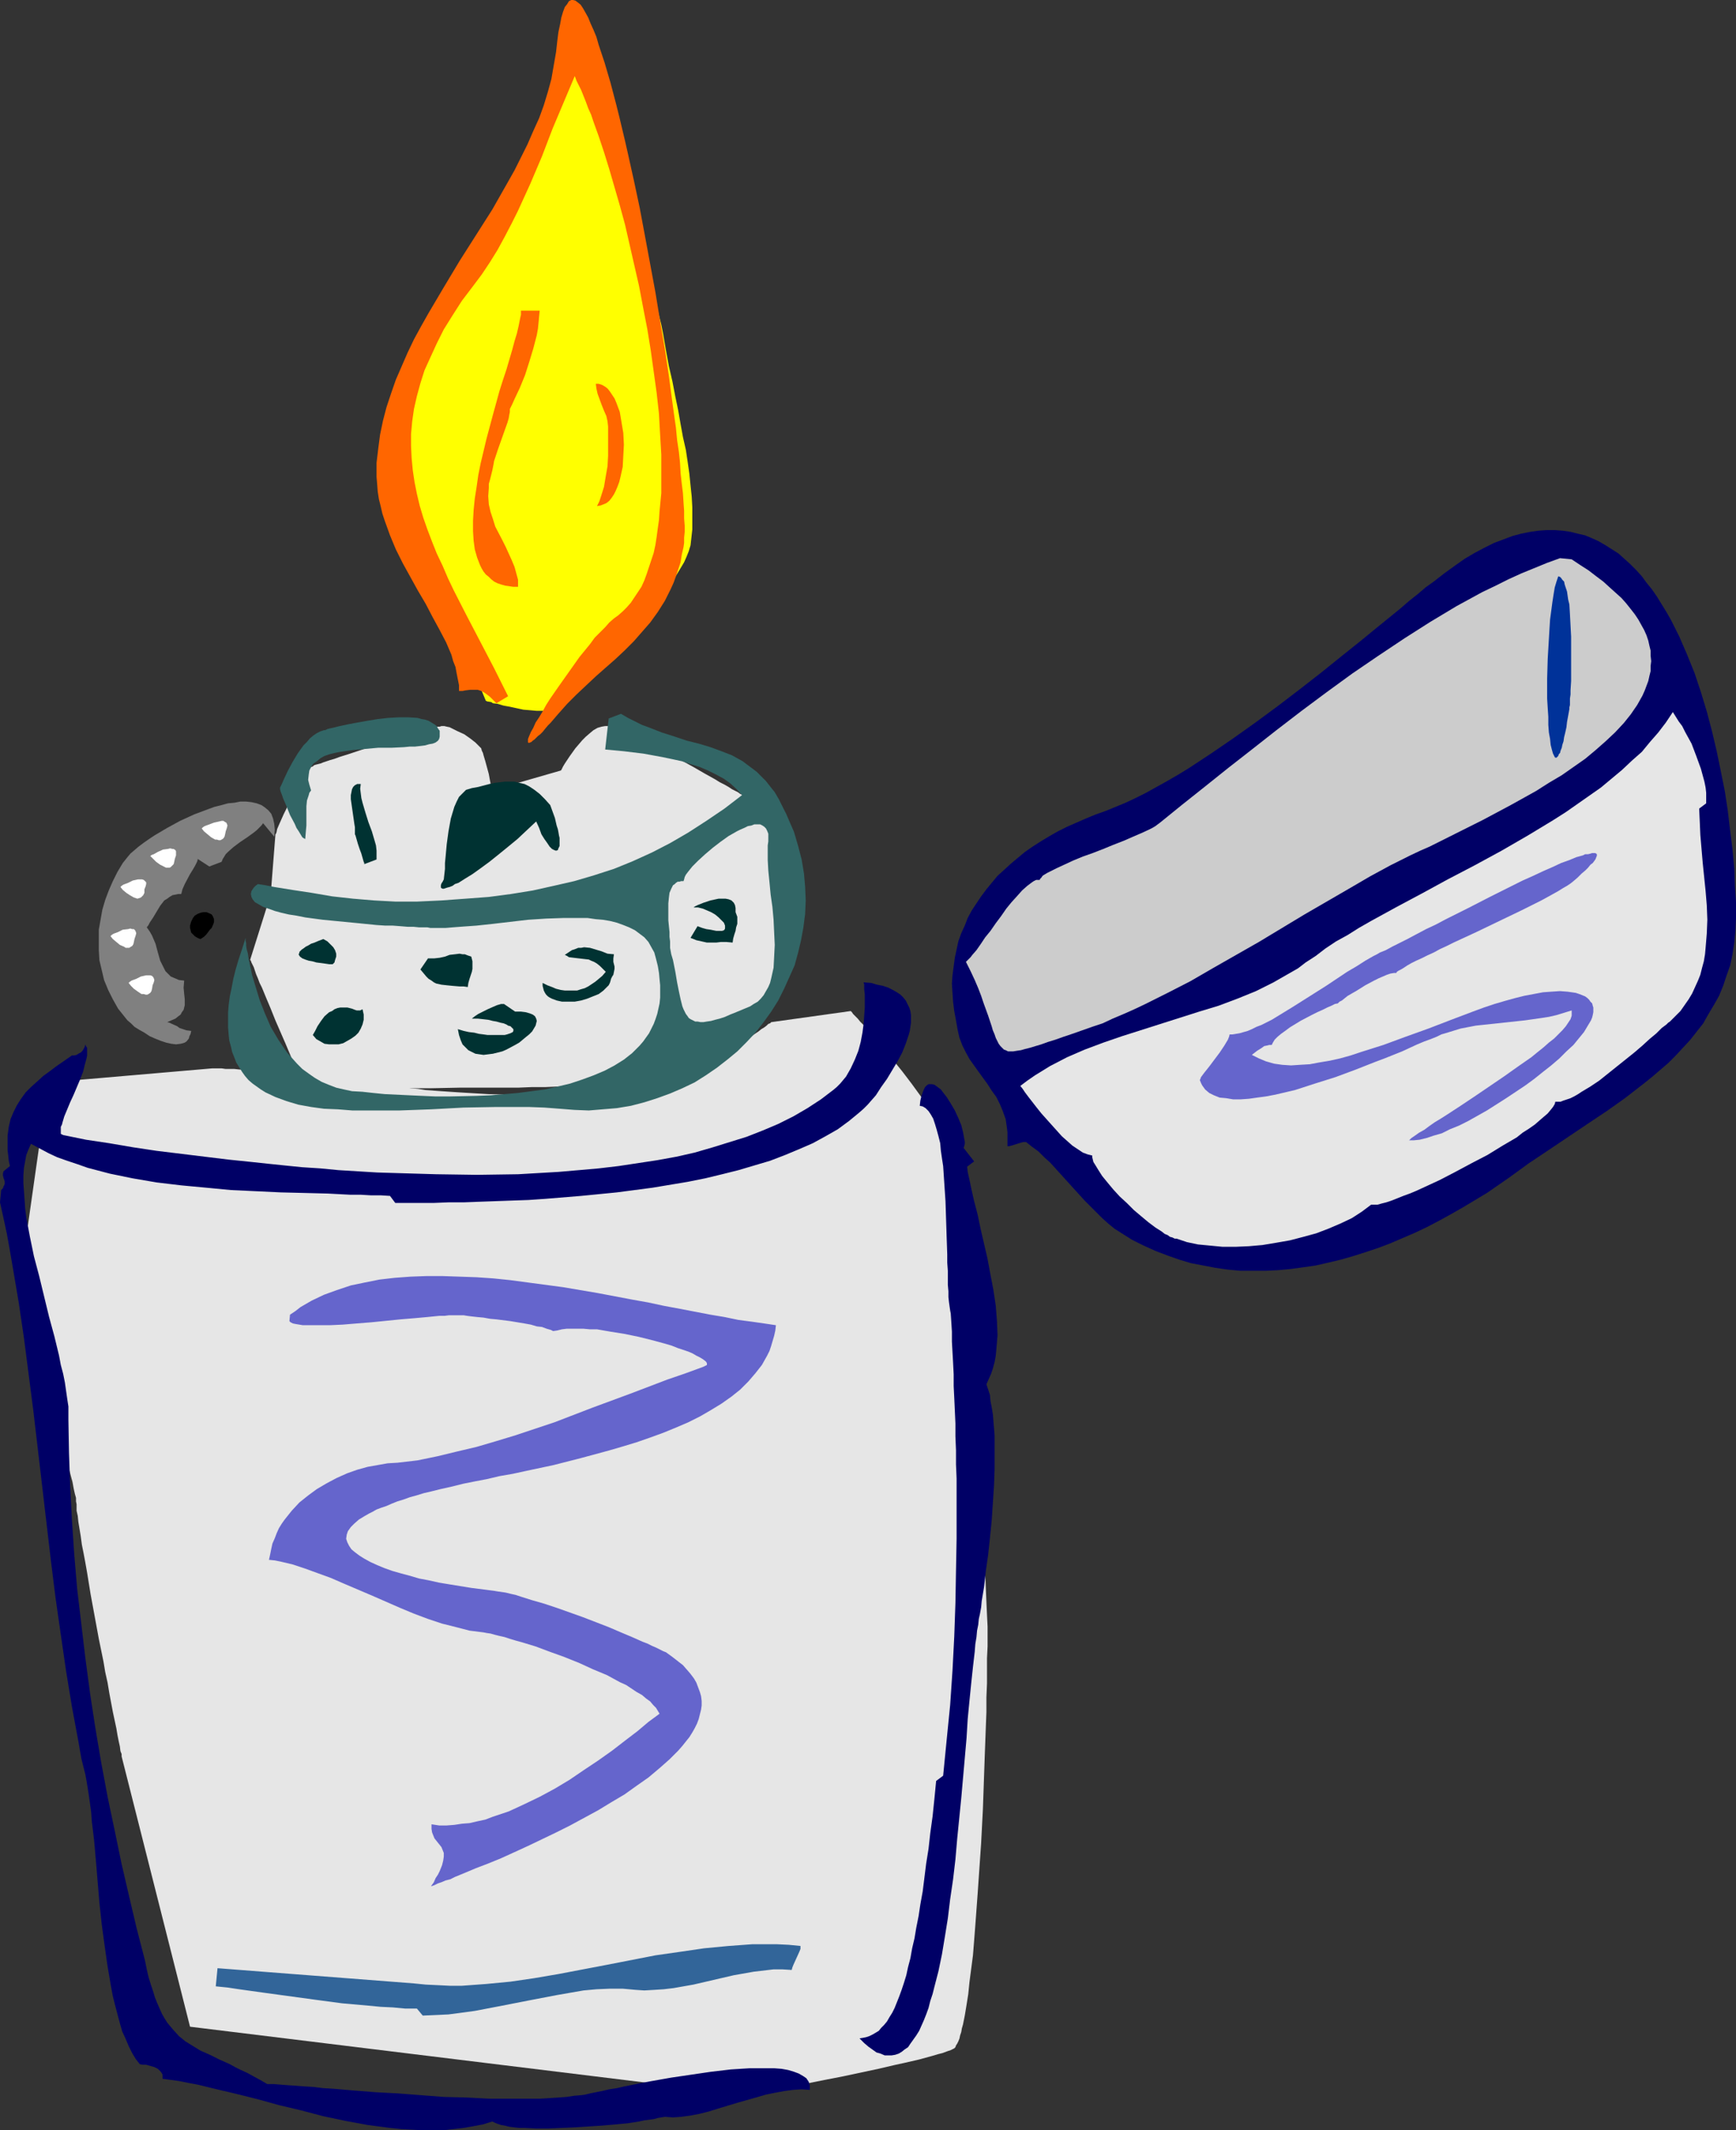 <?xml version="1.0" encoding="UTF-8" standalone="no"?>
<svg
   version="1.0"
   width="126.915mm"
   height="155.668mm"
   id="svg33"
   sodipodi:docname="Lighter 07.wmf"
   xmlns:inkscape="http://www.inkscape.org/namespaces/inkscape"
   xmlns:sodipodi="http://sodipodi.sourceforge.net/DTD/sodipodi-0.dtd"
   xmlns="http://www.w3.org/2000/svg"
   xmlns:svg="http://www.w3.org/2000/svg">
  <rect width="100%" height="100%" fill="#333333" stroke="none"/>
  <sodipodi:namedview
     id="namedview33"
     pagecolor="#ffffff"
     bordercolor="#000000"
     borderopacity="0.25"
     inkscape:showpageshadow="2"
     inkscape:pageopacity="0.0"
     inkscape:pagecheckerboard="0"
     inkscape:deskcolor="#d1d1d1"
     inkscape:document-units="mm" />
  <defs
     id="defs1">
    <pattern
       id="WMFhbasepattern"
       patternUnits="userSpaceOnUse"
       width="6"
       height="6"
       x="0"
       y="0" />
  </defs>
  <path
     style="fill:#e6e6e6;fill-opacity:1;fill-rule:evenodd;stroke:none"
     d="m 84.174,300.559 -0.162,-0.323 -0.162,-0.485 -0.323,-0.646 -0.323,-0.808 -0.485,-0.97 -0.485,-0.97 -0.485,-1.131 -0.485,-1.293 -1.131,-2.747 -1.293,-3.07 -2.747,-6.302 -1.293,-3.232 -1.293,-3.07 -1.131,-2.747 -0.646,-1.293 -0.485,-1.293 -0.485,-1.131 -0.323,-0.97 -0.323,-0.97 -0.323,-0.646 -0.323,-0.646 -0.162,-0.485 -0.162,-0.162 v -0.162 0 l 5.655,-17.937 1.293,-16.482 v 0 -0.162 l 0.162,-0.162 0.162,-0.485 0.162,-0.808 0.485,-1.131 0.646,-1.454 0.646,-1.454 0.808,-1.616 0.646,-1.778 1.777,-3.393 0.969,-1.616 0.808,-1.454 0.969,-1.293 0.808,-1.131 0.808,-0.808 0.485,-0.162 0.323,-0.323 0.485,-0.162 0.646,-0.162 0.646,-0.162 0.808,-0.323 0.969,-0.323 0.969,-0.323 1.131,-0.323 1.293,-0.485 2.585,-0.808 2.908,-0.97 5.816,-1.939 3.07,-0.808 2.908,-0.97 2.747,-0.808 2.423,-0.808 1.131,-0.323 1.131,-0.323 0.808,-0.162 0.969,-0.323 0.646,-0.162 h 0.646 l 0.485,-0.162 h 0.323 0.485 l 0.646,0.162 0.808,0.162 0.646,0.323 1.616,0.808 1.777,0.808 1.616,1.131 1.454,1.131 1.131,1.131 0.485,0.485 0.162,0.646 0.323,0.646 0.162,0.646 0.485,1.616 0.969,3.555 0.323,1.778 0.162,0.808 0.162,0.646 v 0.485 l 0.162,0.485 v 0.162 0.162 l 19.064,-5.494 0.162,-0.162 0.162,-0.323 0.323,-0.646 0.485,-0.808 0.646,-0.97 0.646,-0.97 0.808,-1.131 0.808,-1.131 1.939,-2.262 0.969,-0.97 1.131,-0.97 0.969,-0.808 1.131,-0.646 1.131,-0.323 0.969,-0.162 h 0.646 l 0.646,0.162 0.969,0.323 0.969,0.323 1.131,0.485 1.131,0.485 1.293,0.485 1.454,0.646 3.07,1.454 3.07,1.616 6.786,3.555 3.231,1.778 3.07,1.778 2.908,1.616 1.292,0.808 1.292,0.646 1.131,0.646 0.969,0.646 0.969,0.485 0.646,0.323 0.646,0.485 0.485,0.162 0.162,0.162 0.162,0.162 v 0 l -0.323,0.162 -0.485,0.323 -0.485,0.485 -0.646,0.485 -0.808,0.646 -0.969,0.646 -0.969,0.97 -1.131,0.808 -1.131,0.97 -2.423,1.939 -2.585,2.424 -2.747,2.262 -2.585,2.262 -2.585,2.424 -2.262,2.262 -1.131,1.131 -0.969,1.131 -0.808,0.97 -0.808,0.97 -0.485,0.808 -0.646,0.808 -0.323,0.808 -0.162,0.646 v 0.485 l 0.162,0.485 0.323,0.485 0.646,1.131 0.162,0.808 0.808,1.616 0.808,1.939 0.808,2.262 0.646,2.424 1.616,5.009 1.454,4.848 0.646,2.262 0.646,2.101 0.323,1.778 0.162,0.97 0.323,0.646 v 0.646 l 0.162,0.646 v 0.323 0.323 0.323 0.323 l -0.323,0.97 -0.323,1.293 -0.646,1.454 -0.646,1.778 -0.808,1.616 -0.969,1.939 -0.969,1.778 -2.1,3.717 -1.131,1.616 -1.131,1.616 -1.131,1.293 -1.131,1.131 -1.131,0.808 -0.485,0.162 -0.646,0.162 -0.323,0.162 h -0.323 -0.646 l -0.646,0.162 h -0.646 -0.808 -0.969 l -1.131,0.162 -2.262,0.162 h -2.585 l -2.908,0.162 h -3.07 -3.393 l -3.554,0.162 h -3.716 l -3.878,0.162 h -7.917 -8.24 l -8.078,0.162 h -3.877 -11.148 -3.393 z"
     id="path1" />
  <path
     style="fill:#ffff00;fill-opacity:1;fill-rule:evenodd;stroke:none"
     d="m 134.259,193.586 -17.126,-41.206 -9.371,-38.136 20.357,-34.904 18.903,-31.672 9.371,-34.742 v 0 0.162 l 0.162,0.323 0.323,0.808 0.485,0.97 0.485,1.293 0.646,1.616 0.646,1.616 0.808,1.939 0.808,2.262 0.808,2.262 0.969,2.424 1.131,2.585 0.969,2.909 1.131,2.909 1.131,2.909 1.131,3.07 2.262,6.302 2.423,6.625 2.1,6.625 2.262,6.464 1.939,6.464 0.808,2.909 0.808,3.07 0.808,2.909 0.646,2.747 0.646,2.585 0.485,2.424 0.808,4.686 0.808,4.363 0.969,4.201 0.808,4.201 0.808,3.878 0.646,3.717 0.646,3.555 0.808,3.555 0.485,3.232 0.485,3.393 0.323,3.232 0.323,3.07 0.162,2.909 v 3.07 3.07 l -0.323,2.909 -0.162,1.454 -0.485,1.616 -0.646,1.616 -0.646,1.454 -0.969,1.616 -0.969,1.616 -1.131,1.778 -1.293,1.616 -2.747,3.232 -3.07,3.393 -3.231,3.232 -3.231,3.232 -3.393,3.07 -1.616,1.454 -1.454,1.454 -1.616,1.293 -1.292,1.454 -1.454,1.293 -1.292,1.293 -1.131,1.131 -1.131,1.131 -0.808,0.97 -0.808,0.97 -0.646,0.97 -0.485,0.808 -0.323,0.646 -0.162,0.646 v 0.646 l -0.162,0.323 -0.323,0.485 -0.323,0.323 -0.485,0.323 -0.485,0.162 -1.292,0.323 -1.616,0.162 h -1.777 l -1.777,-0.162 -1.939,-0.162 -3.716,-0.808 -1.777,-0.323 -1.616,-0.485 -1.292,-0.162 -0.485,-0.323 -0.969,-0.162 h -0.162 l -0.162,-0.162 z"
     id="path2" />
  <path
     style="fill:#e6e6e6;fill-opacity:1;fill-rule:evenodd;stroke:none"
     d="M 52.508,559.752 33.605,485.097 v 0 -0.162 -0.162 -0.323 l -0.323,-0.808 -0.162,-1.293 -0.323,-1.454 -0.323,-1.616 -0.323,-1.939 -0.485,-2.262 -0.485,-2.262 -0.485,-2.585 -0.485,-2.585 -0.485,-2.909 -0.646,-2.909 -0.485,-2.909 -1.293,-6.302 -1.131,-6.14 -1.131,-6.14 -0.969,-5.979 -0.485,-2.747 -0.485,-2.585 -0.485,-2.424 -0.323,-2.424 -0.323,-1.939 -0.323,-1.939 -0.162,-1.616 -0.323,-1.454 v -0.97 -0.808 l -0.162,-0.808 v -0.97 l -0.323,-1.131 -0.323,-1.454 -0.323,-1.778 -0.485,-1.778 -0.485,-1.939 -0.485,-2.262 -0.485,-2.262 -0.646,-2.424 -1.293,-5.009 -1.454,-5.332 -1.454,-5.333 -1.616,-5.333 -1.293,-5.009 -0.808,-2.424 -0.646,-2.262 -0.485,-2.101 -0.646,-2.101 -0.485,-1.939 -0.485,-1.616 -0.485,-1.454 -0.323,-1.131 -0.323,-1.131 -0.162,-0.646 -0.162,-0.485 v -0.162 l 6.301,-44.276 9.532,-12.604 37.483,-3.232 h 0.485 0.485 0.808 0.808 l 1.131,0.162 h 1.131 1.293 l 1.454,0.162 h 1.616 l 1.777,0.162 1.777,0.162 3.716,0.162 4.039,0.323 8.563,0.646 4.201,0.323 4.039,0.485 3.878,0.485 1.777,0.162 1.777,0.323 1.616,0.323 1.454,0.162 1.454,0.323 1.293,0.323 1.131,0.323 1.616,0.162 1.616,0.323 1.939,0.162 1.939,0.323 2.262,0.162 2.262,0.162 2.423,0.162 2.423,0.162 2.747,0.162 5.332,0.323 11.309,0.323 5.493,0.162 h 5.332 l 2.585,0.162 h 2.423 2.423 4.362 l 1.939,0.162 h 7.593 l 0.646,-0.162 0.808,-0.162 0.969,-0.162 0.969,-0.485 0.969,-0.485 1.131,-0.485 1.292,-0.646 1.292,-0.808 2.747,-1.454 2.908,-1.778 5.978,-3.717 2.908,-1.939 2.747,-1.778 2.585,-1.778 1.131,-0.808 1.131,-0.808 0.969,-0.646 0.808,-0.646 0.808,-0.485 0.646,-0.485 0.485,-0.485 0.485,-0.162 0.162,-0.162 0.162,-0.162 21.973,-3.07 v 0 0 l 0.323,0.323 0.323,0.485 0.485,0.485 0.808,0.808 0.646,0.808 0.969,0.97 0.808,0.97 1.131,1.131 0.969,1.454 1.292,1.293 1.131,1.454 2.585,3.07 2.747,3.393 2.585,3.393 2.585,3.555 2.423,3.555 2.1,3.555 0.969,1.778 0.808,1.616 0.808,1.616 0.646,1.454 0.485,1.616 0.323,1.293 0.323,1.293 v 1.293 1.454 l 0.162,0.808 v 0.97 1.131 l 0.162,1.131 v 1.293 l 0.162,1.293 0.162,3.07 0.323,3.232 0.162,3.393 0.323,3.878 0.323,4.04 0.485,4.363 0.323,4.525 0.485,4.686 0.323,4.848 0.485,4.848 0.969,10.18 1.616,20.684 0.808,10.019 0.485,4.848 0.323,4.848 0.323,4.525 0.162,4.525 0.323,4.201 0.162,4.04 0.162,3.717 0.162,3.555 0.162,3.232 v 2.747 2.747 l -0.162,3.232 v 3.393 3.555 l -0.162,3.878 v 4.04 l -0.162,4.201 -0.162,4.363 -0.162,4.363 -0.162,4.686 -0.323,9.211 -0.485,9.372 -0.646,9.372 -0.323,4.686 -0.323,4.363 -0.323,4.363 -0.323,4.201 -0.323,4.04 -0.485,3.717 -0.485,3.717 -0.323,3.232 -0.485,3.07 -0.485,2.909 -0.485,2.424 -0.323,1.131 -0.162,0.97 -0.323,0.97 -0.162,0.808 -0.323,0.808 -0.323,0.646 -0.323,0.485 -0.162,0.485 -0.323,0.323 -0.323,0.162 -0.646,0.323 -0.969,0.323 -1.292,0.485 -1.292,0.323 -1.616,0.485 -1.777,0.485 -1.777,0.485 -2.1,0.485 -2.1,0.485 -2.262,0.485 -4.847,1.131 -9.855,2.101 -5.008,0.97 -4.847,0.97 -2.1,0.485 -2.262,0.485 -1.939,0.323 -1.939,0.323 -1.777,0.323 -1.454,0.323 -1.454,0.323 -1.131,0.162 -0.808,0.162 -0.808,0.162 -0.323,0.162 h -0.162 z"
     id="path3" />
  <path
     style="fill:#000066;fill-opacity:1;fill-rule:evenodd;stroke:none"
     d="m 309.716,340.472 3.07,1.939 3.231,1.616 3.231,1.454 3.393,1.293 3.231,1.131 3.231,0.97 3.393,0.646 3.393,0.646 3.393,0.485 3.554,0.323 h 3.393 3.393 l 3.393,-0.162 3.554,-0.323 3.554,-0.485 3.393,-0.485 3.554,-0.808 3.393,-0.808 3.393,-0.97 3.554,-1.131 3.393,-1.131 3.393,-1.293 3.393,-1.454 3.393,-1.454 3.393,-1.616 3.393,-1.778 3.231,-1.778 3.393,-1.939 3.231,-1.939 3.231,-1.939 6.301,-4.363 5.332,-3.878 5.332,-3.555 10.825,-7.272 5.332,-3.555 5.008,-3.555 5.008,-3.878 2.423,-1.939 2.262,-1.939 2.262,-1.939 2.1,-2.101 1.939,-2.101 2.1,-2.262 1.777,-2.262 1.777,-2.262 1.454,-2.585 1.454,-2.424 1.454,-2.585 1.131,-2.747 0.969,-2.909 0.969,-2.747 0.646,-3.07 0.485,-3.232 0.323,-3.393 0.162,-3.393 v -4.363 l -0.323,-4.525 -0.162,-4.848 -0.485,-5.171 -0.646,-5.171 -0.646,-5.494 -0.808,-5.333 -1.131,-5.656 -1.131,-5.494 -1.293,-5.494 -1.454,-5.494 -1.616,-5.333 -1.777,-5.332 -2.1,-5.171 -2.1,-4.848 -2.262,-4.525 -1.293,-2.262 -1.292,-2.101 -1.292,-2.101 -1.454,-2.101 -1.454,-1.778 -1.293,-1.778 -1.616,-1.778 -1.616,-1.616 -1.616,-1.454 -1.616,-1.454 -1.777,-1.131 -1.777,-1.131 -1.939,-1.131 -1.777,-0.808 -1.939,-0.808 -2.1,-0.485 -1.939,-0.485 -2.1,-0.323 -2.262,-0.162 h -2.262 l -2.262,0.162 -2.262,0.323 -2.423,0.485 -2.423,0.646 -2.585,0.97 -2.585,0.97 -2.585,1.293 -2.747,1.454 -2.747,1.616 -2.747,1.939 -2.908,2.101 -2.908,2.262 -2.262,1.616 -2.262,1.939 -2.262,1.778 -2.423,2.101 -2.585,2.101 -2.585,2.101 -2.585,2.101 -2.747,2.262 -5.655,4.525 -5.816,4.686 -5.816,4.525 -6.139,4.686 -6.139,4.525 -6.139,4.363 -6.139,4.201 -6.139,4.04 -2.908,1.778 -3.07,1.778 -2.908,1.616 -2.908,1.616 -2.908,1.454 -2.747,1.293 -2.747,1.131 -2.747,1.131 -2.747,0.97 -2.747,1.131 -2.585,1.131 -2.585,1.131 -2.585,1.293 -2.262,1.293 -2.423,1.454 -2.262,1.454 -2.1,1.454 -1.939,1.616 -1.939,1.616 -1.939,1.778 -1.777,1.616 -1.616,1.939 -1.454,1.778 -1.454,1.939 -1.292,1.939 -1.292,1.939 -1.131,2.101 -0.808,2.101 -0.969,2.101 -0.808,2.262 -0.485,2.262 -0.485,2.262 -0.323,2.424 -0.323,2.424 -0.162,2.262 0.162,2.585 0.162,2.424 0.323,2.585 0.485,2.585 0.485,2.747 0.485,2.101 0.808,2.101 0.969,1.939 0.969,1.778 2.423,3.393 2.585,3.555 1.131,1.778 1.293,1.778 0.969,1.939 0.808,1.939 0.808,2.262 0.323,2.262 0.162,1.293 v 1.131 1.454 1.293 h 0.485 l 0.646,-0.162 2.585,-0.808 0.646,-0.162 h 0.808 l 1.616,1.293 1.777,1.293 1.616,1.616 1.616,1.454 3.231,3.555 3.07,3.393 3.231,3.555 3.231,3.232 1.616,1.616 1.616,1.454 1.777,1.454 z"
     id="path4" />
  <path
     style="fill:#cccccc;fill-opacity:1;fill-rule:evenodd;stroke:none"
     d="m 320.541,227.197 5.978,-4.848 6.301,-5.009 6.463,-5.171 6.624,-5.171 6.786,-5.332 6.947,-5.333 6.947,-5.171 7.109,-5.171 7.109,-4.848 7.27,-4.848 7.109,-4.525 7.27,-4.363 3.554,-1.939 3.554,-1.939 3.716,-1.778 3.554,-1.778 3.554,-1.616 3.554,-1.454 3.554,-1.454 3.554,-1.293 3.231,0.323 2.423,1.616 2.262,1.454 2.1,1.616 1.939,1.454 1.777,1.616 1.616,1.454 1.616,1.454 1.292,1.454 1.292,1.616 1.131,1.454 0.969,1.454 0.808,1.454 0.808,1.454 0.646,1.454 0.485,1.454 0.323,1.454 0.323,1.293 v 1.454 l 0.162,1.454 -0.162,1.293 v 1.454 l -0.323,1.293 -0.323,1.454 -0.485,1.293 -0.485,1.293 -0.646,1.454 -1.454,2.585 -1.777,2.585 -1.939,2.424 -2.423,2.585 -2.585,2.424 -2.747,2.424 -2.908,2.424 -3.231,2.262 -3.231,2.262 -3.554,2.101 -3.554,2.262 -7.27,4.04 -7.593,4.04 -7.432,3.717 -3.554,1.778 -3.554,1.778 -2.585,1.131 -2.747,1.293 -2.585,1.293 -2.908,1.454 -5.655,3.07 -5.816,3.393 -6.139,3.555 -6.139,3.555 -12.602,7.595 -12.763,7.272 -6.139,3.555 -6.301,3.232 -6.139,3.07 -3.07,1.454 -2.908,1.293 -3.07,1.293 -2.747,1.293 -2.908,0.97 -2.747,0.97 -2.747,0.97 -2.423,0.808 -2.262,0.808 -2.1,0.646 -1.777,0.646 -1.616,0.485 -1.616,0.485 -1.292,0.323 -1.131,0.323 -1.131,0.162 -0.969,0.162 h -0.646 -0.808 l -0.646,-0.323 -0.485,-0.162 -0.485,-0.485 -0.485,-0.485 -0.485,-0.646 -0.323,-0.646 -0.485,-0.97 -0.323,-0.97 -0.485,-1.131 -0.323,-1.131 -0.485,-1.454 -0.485,-1.454 -0.646,-1.778 -0.646,-1.778 -0.646,-1.939 -0.808,-2.101 -0.969,-2.262 -1.131,-2.424 -1.292,-2.585 0.323,-0.323 0.485,-0.485 0.485,-0.485 0.485,-0.646 1.131,-1.293 1.131,-1.616 1.292,-1.939 1.454,-1.778 1.454,-2.101 1.454,-1.939 1.454,-2.101 1.454,-1.778 1.616,-1.778 1.292,-1.454 1.454,-1.293 0.646,-0.485 0.646,-0.485 0.485,-0.323 0.646,-0.323 h 0.485 0.485 l 0.162,-0.323 0.323,-0.323 0.323,-0.485 0.485,-0.323 0.808,-0.485 0.646,-0.323 0.969,-0.485 0.969,-0.485 2.1,-0.97 2.423,-1.131 2.747,-1.131 2.747,-0.97 2.908,-1.131 2.747,-1.131 2.908,-1.131 2.585,-1.131 2.262,-0.97 2.1,-0.97 0.969,-0.485 0.808,-0.485 0.646,-0.485 z"
     id="path5" />
  <path
     style="fill:#003299;fill-opacity:1;fill-rule:evenodd;stroke:none"
     d="m 433.635,195.848 v -0.485 l 0.162,-0.646 v -0.808 -0.97 l 0.162,-1.131 v -1.131 l 0.162,-2.585 v -2.747 -3.07 -6.464 l -0.162,-3.07 -0.162,-3.07 -0.162,-2.747 -0.323,-1.293 -0.162,-1.131 -0.162,-1.131 -0.323,-0.97 -0.323,-0.97 -0.162,-0.808 -0.485,-0.485 -0.323,-0.485 -0.323,-0.323 -0.485,-0.162 -0.485,1.454 -0.485,1.616 -0.323,1.939 -0.323,2.101 -0.323,2.424 -0.323,2.424 -0.162,2.585 -0.162,2.747 -0.323,5.494 -0.162,5.494 v 5.494 l 0.162,2.585 0.162,2.424 v 2.262 l 0.162,2.101 0.323,1.778 0.162,1.616 0.323,1.293 0.323,1.131 0.323,0.646 0.162,0.323 0.162,0.162 h 0.162 0.162 l 0.162,-0.162 0.323,-0.323 0.162,-0.485 0.323,-0.323 0.162,-0.646 0.323,-0.808 0.162,-0.808 0.323,-0.97 0.162,-1.131 0.323,-1.293 0.323,-1.454 0.162,-1.454 0.323,-1.778 z"
     id="path6" />
  <path
     style="fill:#e6e6e6;fill-opacity:1;fill-rule:evenodd;stroke:none"
     d="m 378.865,332.716 -2.585,1.939 -2.747,1.778 -3.07,1.454 -3.393,1.454 -3.393,1.293 -3.554,0.97 -3.716,0.97 -3.716,0.646 -3.878,0.646 -3.716,0.323 -3.716,0.162 h -3.554 l -3.393,-0.323 -3.393,-0.323 -3.07,-0.646 -2.908,-0.97 h -0.485 l -0.646,-0.323 -0.646,-0.162 -0.646,-0.485 -0.808,-0.323 -0.808,-0.646 -1.777,-1.131 -1.939,-1.454 -1.939,-1.616 -2.1,-1.778 -1.939,-1.939 -1.939,-1.778 -1.777,-1.939 -1.616,-1.939 -1.454,-1.778 -1.131,-1.778 -0.485,-0.808 -0.808,-1.293 -0.162,-0.646 -0.162,-0.646 v -0.485 l -1.292,-0.323 -1.292,-0.485 -1.454,-0.97 -1.454,-0.97 -1.454,-1.293 -1.454,-1.293 -2.908,-3.232 -2.747,-3.07 -1.292,-1.616 -1.131,-1.454 -1.131,-1.454 -0.485,-0.646 -0.485,-0.646 -0.323,-0.485 -0.323,-0.485 -0.646,-0.808 1.939,-1.454 2.1,-1.454 2.1,-1.293 2.1,-1.293 4.685,-2.424 4.847,-2.101 5.17,-1.939 5.17,-1.778 10.663,-3.393 10.663,-3.393 5.332,-1.616 5.17,-1.939 5.17,-2.101 4.847,-2.424 2.262,-1.293 2.262,-1.293 2.262,-1.293 2.1,-1.616 2.747,-1.778 2.747,-2.101 2.908,-1.939 3.231,-1.778 3.07,-1.939 3.393,-1.939 6.786,-3.717 7.27,-3.878 7.109,-3.878 7.432,-3.878 7.432,-4.04 7.27,-4.201 6.947,-4.201 3.554,-2.262 3.231,-2.262 3.231,-2.262 3.231,-2.262 2.908,-2.424 2.908,-2.424 2.747,-2.585 2.747,-2.424 2.262,-2.747 2.262,-2.585 2.1,-2.747 1.939,-2.909 0.808,1.293 0.808,1.293 0.969,1.293 0.808,1.616 1.777,3.232 1.293,3.393 1.292,3.555 0.485,1.778 0.485,1.778 0.323,1.616 0.162,1.454 v 1.454 1.454 l -1.939,1.454 0.162,3.555 0.162,3.717 0.646,7.595 0.808,7.918 0.323,3.878 0.162,4.04 -0.162,3.878 -0.323,3.878 -0.162,1.778 -0.323,1.939 -0.485,1.778 -0.485,1.939 -0.646,1.616 -0.808,1.778 -0.808,1.778 -0.969,1.616 -1.131,1.616 -1.131,1.616 -1.454,1.454 -1.454,1.454 -0.485,0.323 -0.485,0.485 -0.646,0.485 -0.646,0.485 -0.646,0.646 -0.808,0.808 -1.939,1.616 -1.939,1.778 -2.262,1.939 -4.847,3.878 -2.423,1.939 -2.423,1.939 -2.423,1.616 -2.423,1.454 -0.969,0.646 -1.131,0.646 -0.969,0.485 -0.969,0.323 -0.969,0.323 -0.808,0.323 h -0.808 -0.646 l -0.162,0.646 -0.485,0.808 -0.646,0.808 -0.808,0.97 -1.131,0.97 -1.131,0.97 -1.292,1.131 -1.616,1.131 -1.777,1.131 -1.616,1.293 -1.939,1.131 -1.939,1.131 -4.201,2.585 -4.362,2.262 -4.524,2.424 -4.362,2.262 -4.201,1.939 -2.1,0.97 -1.939,0.808 -1.777,0.646 -1.616,0.646 -1.616,0.646 -1.454,0.485 -1.292,0.323 -1.131,0.323 h -0.969 z"
     id="path7" />
  <path
     style="fill:#000066;fill-opacity:1;fill-rule:evenodd;stroke:none"
     d="m 262.701,362.772 0.162,2.424 0.162,2.585 v 2.747 l 0.162,2.909 0.162,2.909 0.162,3.232 v 3.232 l 0.162,3.232 0.162,3.555 0.162,3.555 v 3.555 l 0.162,3.878 v 3.878 l 0.162,3.878 v 4.04 12.604 l -0.162,8.726 -0.162,9.049 -0.323,9.211 -0.485,9.372 -0.646,9.534 -0.969,9.695 -0.969,9.857 -1.939,1.454 -0.485,5.009 -0.485,4.686 -0.646,4.686 -0.485,4.363 -0.646,4.04 -0.485,3.878 -0.485,3.878 -0.646,3.555 -0.485,3.232 -0.646,3.232 -0.485,2.909 -0.646,2.747 -0.485,2.747 -0.646,2.424 -0.485,2.262 -0.646,2.101 -0.646,1.939 -0.646,1.778 -0.646,1.616 -0.646,1.616 -0.646,1.293 -0.808,1.293 -0.646,1.131 -0.808,0.97 -0.808,0.808 -0.646,0.808 -0.808,0.485 -0.808,0.485 -0.969,0.485 -0.969,0.323 -0.808,0.162 -0.969,0.162 1.292,1.293 1.131,0.97 1.131,0.808 1.131,0.808 1.131,0.323 1.131,0.485 h 0.969 0.969 l 0.969,-0.162 0.969,-0.323 0.808,-0.485 0.808,-0.646 0.969,-0.646 0.646,-0.97 0.808,-1.131 0.808,-1.131 0.808,-1.293 0.646,-1.454 0.646,-1.454 0.646,-1.616 0.646,-1.778 0.485,-1.939 0.646,-1.939 0.485,-1.939 1.131,-4.363 0.969,-4.686 0.808,-4.848 0.808,-5.009 0.646,-5.333 0.808,-5.494 0.646,-5.494 0.485,-5.656 1.131,-11.311 0.969,-10.988 0.485,-5.494 0.323,-5.332 0.485,-5.009 0.485,-4.848 0.485,-4.525 0.485,-4.201 0.162,-2.101 0.323,-1.939 0.162,-1.778 0.323,-1.616 0.162,-1.616 0.323,-1.454 0.323,-1.778 0.162,-1.778 0.646,-3.878 0.485,-4.363 0.646,-4.525 0.485,-4.525 0.485,-4.848 0.323,-4.848 0.323,-4.848 0.162,-4.686 v -4.686 -4.363 l -0.162,-2.101 -0.162,-1.939 -0.162,-1.939 -0.323,-1.939 -0.323,-1.616 -0.162,-1.778 -0.485,-1.454 -0.485,-1.454 0.646,-1.454 0.646,-1.454 0.485,-1.454 0.485,-1.778 0.323,-1.778 0.162,-1.778 0.162,-1.939 0.162,-1.939 -0.162,-3.878 -0.323,-4.201 -0.646,-4.363 -0.808,-4.201 -0.808,-4.363 -0.969,-4.201 -0.969,-4.201 -0.808,-3.878 -0.969,-3.717 -0.808,-3.555 -0.323,-1.616 -0.323,-1.454 -0.323,-1.454 -0.162,-1.454 1.939,-1.454 -2.908,-3.717 0.162,-0.485 0.162,-0.646 v -0.646 l -0.162,-0.808 -0.323,-1.778 -0.485,-1.939 -0.808,-1.939 -0.969,-2.101 -1.131,-1.939 -1.131,-1.778 -1.131,-1.454 -0.485,-0.646 -0.646,-0.485 -0.646,-0.485 -0.485,-0.323 -0.646,-0.162 h -0.485 -0.485 l -0.485,0.323 -0.485,0.485 -0.323,0.646 -0.323,0.808 -0.323,0.97 -0.323,1.293 -0.162,1.454 0.808,0.162 0.808,0.485 0.808,0.808 0.646,0.97 0.646,1.131 0.485,1.454 0.485,1.616 0.485,1.778 0.485,1.939 0.162,1.939 0.323,2.262 0.323,2.101 0.323,4.848 0.323,4.848 0.323,10.019 0.162,4.686 v 2.262 l 0.162,2.262 v 1.939 1.939 l 0.162,1.778 v 1.616 l 0.162,1.454 0.162,1.131 0.162,1.131 z"
     id="path8" />
  <path
     style="fill:#6565cc;fill-opacity:1;fill-rule:evenodd;stroke:none"
     d="m 136.521,439.366 -6.301,-0.808 -5.978,-0.97 -2.908,-0.485 -2.908,-0.646 -2.585,-0.485 -2.747,-0.808 -2.423,-0.646 -2.262,-0.646 -2.262,-0.808 -1.939,-0.808 -1.777,-0.808 -1.777,-0.97 -1.293,-0.808 -1.293,-0.97 -0.969,-0.808 -0.646,-0.97 -0.485,-0.97 -0.323,-0.97 0.162,-1.131 0.323,-0.97 0.808,-1.131 0.969,-0.97 1.293,-1.131 0.808,-0.485 0.808,-0.485 1.131,-0.646 0.969,-0.485 1.131,-0.646 1.292,-0.485 1.454,-0.485 1.454,-0.646 1.616,-0.646 1.616,-0.485 1.777,-0.646 1.777,-0.485 2.1,-0.646 2.1,-0.485 2.585,-0.646 2.908,-0.646 3.231,-0.808 3.231,-0.646 3.393,-0.646 3.393,-0.808 3.716,-0.646 3.716,-0.808 7.593,-1.616 7.593,-1.939 7.755,-2.101 3.878,-1.131 3.716,-1.131 3.716,-1.293 3.554,-1.293 3.554,-1.454 3.393,-1.454 3.231,-1.616 3.07,-1.778 2.908,-1.778 2.747,-1.939 2.423,-1.939 2.262,-2.262 1.939,-2.262 1.777,-2.262 1.454,-2.585 0.646,-1.293 0.485,-1.454 0.808,-2.747 0.323,-1.454 0.162,-1.454 -3.231,-0.485 -3.393,-0.485 -3.716,-0.485 -3.878,-0.808 -3.877,-0.646 -4.201,-0.808 -4.201,-0.808 -4.362,-0.808 -4.524,-0.97 -4.524,-0.808 -9.371,-1.778 -9.532,-1.616 -9.694,-1.293 -4.847,-0.646 -4.685,-0.485 -4.685,-0.323 -4.685,-0.162 -4.685,-0.162 h -4.524 l -4.362,0.162 -4.362,0.323 -4.201,0.485 -4.039,0.808 -3.878,0.808 -3.878,1.293 -3.554,1.293 -3.393,1.616 -3.07,1.778 -1.454,1.131 -1.454,0.97 -0.162,1.778 0.323,0.323 0.646,0.323 0.808,0.162 0.969,0.162 0.969,0.162 h 1.293 4.362 1.777 l 3.554,-0.162 3.878,-0.323 4.039,-0.323 8.078,-0.808 3.878,-0.323 3.554,-0.323 1.616,-0.162 1.616,-0.162 h 1.454 l 1.293,-0.162 h 1.292 1.939 0.808 l 0.969,0.162 1.293,0.162 1.454,0.162 1.777,0.162 1.777,0.323 1.777,0.162 3.878,0.485 3.878,0.646 1.777,0.323 1.616,0.485 1.454,0.162 1.293,0.485 1.131,0.323 0.646,0.323 1.131,-0.162 1.292,-0.323 1.292,-0.162 h 1.454 1.616 1.616 l 1.777,0.162 h 1.939 l 3.716,0.646 4.039,0.646 3.878,0.808 3.878,0.97 3.554,0.97 1.616,0.485 1.616,0.646 1.454,0.485 1.454,0.485 1.131,0.485 1.131,0.646 0.969,0.485 0.808,0.485 0.646,0.485 0.323,0.323 0.162,0.323 v 0.485 l -0.323,0.162 -0.646,0.323 -4.847,1.778 -5.17,1.778 -10.178,3.878 -10.502,3.878 -10.502,4.04 -5.332,1.778 -5.332,1.778 -5.332,1.616 -5.493,1.616 -5.493,1.293 -5.332,1.293 -5.493,1.131 -5.493,0.646 -2.747,0.162 -2.747,0.485 -2.747,0.485 -2.908,0.808 -2.747,0.97 -2.908,1.293 -2.747,1.454 -2.747,1.616 -2.423,1.778 -2.423,1.939 -2.1,2.262 -1.939,2.424 -0.808,1.131 -0.808,1.293 -0.646,1.454 -0.485,1.293 -0.646,1.454 -0.323,1.454 -0.323,1.616 -0.323,1.454 1.616,0.162 1.616,0.323 3.393,0.808 3.393,1.131 3.554,1.293 3.554,1.293 3.716,1.616 7.593,3.232 7.755,3.393 3.878,1.616 3.877,1.454 3.878,1.293 3.878,0.97 3.716,0.97 3.878,0.485 0.808,0.162 1.131,0.162 1.131,0.323 1.292,0.323 1.454,0.323 1.454,0.485 1.616,0.485 1.777,0.485 3.716,1.131 3.878,1.454 4.039,1.454 4.039,1.616 3.878,1.778 3.878,1.616 3.554,1.939 1.777,0.808 1.454,0.97 1.454,0.97 1.454,0.808 1.131,0.97 1.131,0.808 0.808,0.97 0.808,0.808 0.485,0.808 0.485,0.808 -3.07,2.262 -3.07,2.585 -3.393,2.585 -3.554,2.747 -3.877,2.747 -3.878,2.585 -4.039,2.747 -4.039,2.424 -4.201,2.262 -4.362,2.101 -4.201,1.939 -4.362,1.454 -2.1,0.808 -2.262,0.485 -2.1,0.485 -2.1,0.162 -2.1,0.323 -2.1,0.162 h -2.1 l -2.1,-0.323 v 1.293 l 0.162,0.97 0.323,0.808 0.323,0.808 1.939,2.424 0.323,0.808 0.323,0.808 v 0.97 l -0.162,1.131 -0.162,0.646 -0.162,0.646 -0.323,0.808 -0.323,0.808 -0.485,0.97 -0.646,0.97 -0.485,1.131 -0.808,1.131 0.969,-0.323 0.969,-0.485 0.969,-0.323 1.131,-0.485 1.292,-0.323 1.292,-0.646 2.747,-1.131 3.07,-1.293 3.393,-1.293 3.554,-1.454 3.554,-1.616 3.878,-1.778 3.716,-1.778 4.039,-1.939 3.878,-1.939 3.878,-2.101 3.878,-2.101 3.716,-2.262 3.554,-2.101 3.393,-2.424 3.231,-2.262 3.07,-2.585 2.747,-2.424 2.423,-2.424 1.131,-1.293 1.939,-2.424 0.808,-1.293 0.646,-1.131 0.646,-1.293 0.485,-1.293 0.323,-1.293 0.323,-1.293 0.162,-1.131 v -1.293 l -0.162,-1.293 -0.323,-1.131 -0.485,-1.293 -0.485,-1.293 -0.646,-1.131 -0.969,-1.293 -0.969,-1.131 -1.131,-1.293 -1.454,-1.131 -1.454,-1.131 -1.777,-1.293 -0.808,-0.323 -0.969,-0.485 -0.969,-0.485 -1.131,-0.485 -1.292,-0.646 -1.292,-0.485 -2.908,-1.293 -3.07,-1.293 -3.393,-1.454 -7.109,-2.747 -7.27,-2.585 -3.393,-1.131 -3.393,-0.97 -3.07,-0.97 -1.454,-0.485 -1.454,-0.323 -1.292,-0.323 -1.131,-0.162 -1.131,-0.162 z"
     id="path9" />
  <path
     style="fill:#326599;fill-opacity:1;fill-rule:evenodd;stroke:none"
     d="m 175.619,549.571 2.423,0.162 2.747,-0.162 2.585,-0.162 2.747,-0.323 2.747,-0.485 2.747,-0.485 11.148,-2.585 2.747,-0.485 2.747,-0.485 2.747,-0.323 2.747,-0.323 h 2.423 l 2.585,0.162 0.162,-0.646 0.323,-0.808 1.616,-3.555 0.323,-0.808 v -0.808 l -3.231,-0.323 -3.393,-0.162 h -3.231 -3.393 l -6.624,0.485 -6.786,0.646 -6.624,0.97 -6.786,0.97 -13.248,2.585 -13.571,2.585 -6.624,1.131 -6.624,0.97 -6.786,0.646 -6.624,0.485 h -3.393 l -3.231,-0.162 -3.393,-0.162 -3.231,-0.323 -54.285,-4.201 -0.485,5.009 3.231,0.323 3.231,0.485 6.947,0.97 7.109,0.97 7.109,0.97 7.27,0.97 7.27,0.646 3.393,0.323 3.393,0.162 3.393,0.323 h 3.231 l 1.616,1.939 3.554,-0.162 3.554,-0.162 3.716,-0.485 3.554,-0.485 7.593,-1.454 7.432,-1.454 7.593,-1.454 3.716,-0.646 3.716,-0.646 3.554,-0.323 3.716,-0.162 h 3.554 z"
     id="path10" />
  <path
     style="fill:#000066;fill-opacity:1;fill-rule:evenodd;stroke:none"
     d="m 183.697,584.637 2.262,0.162 2.262,-0.162 2.423,-0.323 2.585,-0.485 2.585,-0.646 2.585,-0.808 5.332,-1.616 5.17,-1.454 2.747,-0.808 2.423,-0.485 2.585,-0.485 2.423,-0.323 2.423,-0.162 2.262,0.162 v -1.293 l -0.162,-0.485 -0.162,-0.485 -0.646,-0.97 -0.969,-0.646 -1.131,-0.646 -1.292,-0.485 -1.616,-0.485 -1.777,-0.323 -2.1,-0.162 h -2.1 -2.262 -2.423 l -2.585,0.162 -2.585,0.162 -5.493,0.646 -5.493,0.808 -5.493,0.808 -5.493,0.97 -2.585,0.485 -2.423,0.485 -2.423,0.485 -2.1,0.485 -2.1,0.323 -2.1,0.485 -1.616,0.323 -1.616,0.323 -1.293,0.323 -1.131,0.162 -1.939,0.162 -2.1,0.323 -2.262,0.162 -2.423,0.162 -2.585,0.162 h -2.585 -5.655 -5.816 l -6.301,-0.323 -6.301,-0.162 -12.602,-0.97 -6.139,-0.323 -6.139,-0.485 -5.655,-0.485 -2.747,-0.162 -2.585,-0.323 -2.585,-0.162 -2.262,-0.162 -2.262,-0.162 -2.1,-0.162 -1.939,-0.162 H 73.834 l -1.939,-1.131 -1.777,-0.97 -1.777,-0.97 -1.777,-0.808 -1.616,-0.808 -1.454,-0.808 -2.908,-1.293 -2.585,-1.293 -2.585,-1.131 -2.1,-1.293 -2.1,-1.293 -1.777,-1.454 -1.616,-1.778 -0.808,-0.97 -0.808,-0.97 -0.808,-1.293 -0.646,-1.131 -0.646,-1.454 -0.646,-1.454 -0.646,-1.616 -0.485,-1.616 -0.646,-1.939 -0.646,-2.101 -0.485,-2.101 -0.485,-2.424 -2.262,-8.726 -2.1,-8.888 -2.1,-9.049 -1.939,-9.372 -1.939,-9.211 -1.777,-9.534 -1.616,-9.534 -1.454,-9.534 -1.293,-9.695 -1.131,-9.534 -1.131,-9.534 -0.808,-9.534 -0.646,-9.534 -0.485,-9.372 -0.323,-9.211 -0.162,-9.049 v -1.778 -1.939 l -0.323,-2.101 -0.323,-2.262 -0.323,-2.262 -0.485,-2.424 -0.646,-2.424 -0.485,-2.585 -1.293,-5.333 -1.454,-5.332 -2.747,-11.311 -1.454,-5.494 -1.131,-5.494 -0.485,-2.585 -0.485,-2.585 -0.323,-2.585 -0.162,-2.424 -0.162,-2.262 -0.162,-2.262 v -2.101 l 0.162,-2.101 0.323,-1.778 0.323,-1.778 0.646,-1.616 0.646,-1.454 2.423,1.293 2.423,1.293 2.423,1.131 2.747,0.97 2.908,0.97 2.747,0.97 3.07,0.808 3.07,0.808 6.301,1.293 6.624,1.131 6.786,0.808 6.947,0.646 6.786,0.646 6.947,0.323 6.786,0.323 6.624,0.162 6.463,0.162 6.139,0.323 h 2.908 l 2.747,0.162 h 2.747 l 2.585,0.162 1.454,1.939 h 10.663 l 4.039,-0.162 h 4.201 l 4.201,-0.162 4.524,-0.162 4.524,-0.162 4.685,-0.162 4.685,-0.323 9.855,-0.808 9.855,-0.97 9.855,-1.293 9.694,-1.616 4.847,-0.97 4.685,-1.131 4.524,-1.131 4.362,-1.293 4.362,-1.293 4.201,-1.616 3.878,-1.616 3.716,-1.616 3.554,-1.939 3.393,-1.939 3.07,-2.262 2.747,-2.262 1.293,-1.131 1.131,-1.131 1.131,-1.293 1.131,-1.293 1.454,-2.262 1.616,-2.262 1.454,-2.424 1.454,-2.424 1.292,-2.424 0.969,-2.424 0.808,-2.424 0.323,-1.131 0.162,-1.131 0.162,-1.131 v -1.131 -0.97 l -0.162,-1.131 -0.323,-0.97 -0.485,-0.97 -0.485,-0.97 -0.646,-0.808 -0.808,-0.808 -0.969,-0.646 -1.131,-0.646 -1.292,-0.646 -1.454,-0.485 -1.616,-0.323 -1.616,-0.485 -2.1,-0.162 v 0.162 l 0.162,0.323 v 0.323 0.485 0.646 l 0.162,1.454 v 1.616 1.939 l -0.162,2.262 -0.162,2.262 -0.323,2.424 -0.485,2.585 -0.646,2.424 -0.969,2.424 -1.131,2.424 -1.292,2.262 -0.808,0.97 -0.808,0.97 -0.969,0.97 -0.969,0.808 -3.393,2.585 -3.716,2.424 -3.878,2.262 -4.201,2.101 -4.201,1.778 -4.524,1.778 -4.685,1.454 -4.685,1.454 -5.008,1.454 -5.008,1.131 -5.332,0.97 -5.332,0.808 -5.332,0.808 -5.493,0.646 -5.493,0.485 -5.655,0.485 -11.148,0.646 -11.309,0.162 -11.309,-0.162 -10.986,-0.323 -5.332,-0.162 -5.332,-0.323 -5.332,-0.323 -5.008,-0.485 -5.008,-0.323 -4.847,-0.485 -4.685,-0.485 -4.524,-0.485 -6.301,-0.646 -6.624,-0.808 -13.248,-1.616 -6.463,-0.97 -6.624,-1.131 -6.463,-0.97 -6.301,-1.293 -0.323,-0.162 -0.323,-0.162 v -0.323 -0.97 -0.646 l 0.323,-0.646 0.162,-0.646 0.485,-1.616 0.808,-1.939 0.808,-1.939 0.969,-2.101 1.777,-4.201 0.808,-2.101 0.485,-1.939 0.485,-1.778 0.162,-0.808 v -0.646 -0.808 -0.646 l -0.323,-0.485 -0.162,-0.485 -0.162,0.646 -0.323,0.646 -0.323,0.485 -0.485,0.485 -0.646,0.323 -0.485,0.323 -0.646,0.162 h -0.646 l -4.201,2.909 -1.939,1.454 -1.777,1.293 -1.777,1.616 -1.616,1.454 -1.454,1.454 -1.293,1.778 -1.131,1.778 -0.969,1.939 -0.808,1.939 -0.485,2.101 -0.323,2.424 v 2.585 1.454 l 0.162,1.293 0.162,1.616 0.323,1.454 -1.777,1.454 -0.162,0.646 v 0.485 l 0.162,0.646 0.162,0.485 0.162,0.485 v 0.323 0.485 l -0.162,0.323 -0.162,0.323 -0.162,0.485 -0.485,0.485 L 0,332.07 l 0.969,4.363 0.969,4.525 0.808,4.525 0.808,4.686 1.616,9.534 1.454,9.857 1.293,10.019 1.293,10.019 2.423,20.684 2.423,20.684 1.293,10.342 1.454,10.18 1.454,10.019 1.616,9.857 1.777,9.534 0.808,4.686 1.131,4.525 0.323,1.778 0.323,1.939 0.323,2.101 0.323,2.262 0.323,2.424 0.162,2.424 0.323,2.585 0.323,2.747 0.485,5.494 0.485,5.817 0.485,5.817 0.646,5.979 0.808,5.979 0.808,5.656 0.969,5.656 0.485,2.585 0.646,2.585 0.646,2.424 0.646,2.424 0.646,2.262 0.969,2.101 0.808,1.939 0.969,1.939 0.969,1.616 1.131,1.454 0.808,0.162 h 0.969 l 1.131,0.323 1.131,0.323 0.969,0.485 0.808,0.808 0.323,0.485 0.162,0.323 v 0.485 0.646 l 2.423,0.323 2.262,0.323 2.423,0.485 2.585,0.485 5.332,1.293 5.493,1.293 5.816,1.454 5.816,1.616 6.139,1.454 6.139,1.616 6.139,1.293 6.139,1.131 6.139,0.808 3.07,0.323 3.07,0.162 2.908,0.162 h 2.908 2.747 l 2.908,-0.323 2.747,-0.323 2.747,-0.485 2.585,-0.485 2.585,-0.808 0.646,0.323 0.808,0.323 0.969,0.323 0.969,0.162 1.293,0.323 1.292,0.162 1.454,0.162 h 1.454 l 3.231,0.162 h 3.393 l 3.716,-0.162 3.716,-0.162 7.432,-0.485 3.716,-0.323 3.393,-0.323 3.07,-0.485 1.454,-0.323 1.292,-0.162 1.292,-0.162 1.131,-0.323 0.969,-0.162 z"
     id="path11" />
  <path
     style="fill:#326666;fill-opacity:1;fill-rule:evenodd;stroke:none"
     d="m 154.616,306.215 4.039,0.323 4.039,0.162 3.878,-0.323 3.878,-0.323 3.877,-0.646 3.716,-0.97 3.554,-1.131 3.554,-1.293 3.393,-1.454 3.393,-1.616 3.07,-1.939 3.07,-2.101 2.908,-2.262 2.747,-2.262 2.585,-2.585 2.423,-2.585 2.262,-2.909 2.1,-2.909 1.939,-3.07 1.616,-3.232 1.454,-3.232 1.454,-3.232 0.969,-3.555 0.808,-3.393 0.646,-3.555 0.485,-3.717 0.162,-3.717 -0.162,-3.717 -0.323,-3.717 -0.646,-3.878 -0.969,-3.717 -1.131,-3.878 -1.131,-2.585 -0.969,-2.262 -1.131,-2.262 -0.969,-1.939 -1.131,-1.939 -1.292,-1.616 -1.131,-1.454 -1.293,-1.293 -1.292,-1.293 -1.292,-0.97 -1.293,-0.97 -1.292,-0.97 -1.454,-0.808 -1.454,-0.808 -2.908,-1.131 -3.07,-1.131 -3.231,-0.97 -3.231,-0.808 -3.393,-1.131 -3.554,-1.131 -3.716,-1.454 -1.777,-0.646 -3.878,-1.939 -1.939,-1.131 -3.393,1.293 -0.969,8.564 5.17,0.485 5.332,0.646 5.332,0.97 5.332,1.131 2.423,0.808 2.585,0.808 2.262,0.97 2.262,1.131 2.1,1.131 1.777,1.293 1.777,1.616 1.454,1.616 -4.847,3.717 -5.008,3.393 -5.008,3.232 -5.008,2.909 -5.008,2.585 -5.332,2.424 -5.17,2.101 -5.493,1.778 -5.493,1.616 -5.655,1.293 -5.816,1.293 -5.978,0.97 -6.139,0.808 -6.463,0.485 -6.624,0.485 -6.947,0.323 h -2.747 -2.908 l -5.978,-0.323 -5.816,-0.485 -5.816,-0.646 -5.655,-0.97 -5.332,-0.808 -5.008,-0.808 -2.423,-0.485 -2.1,-0.323 -0.646,0.485 -0.485,0.485 -0.323,0.485 -0.323,0.485 -0.162,0.808 0.162,0.808 0.323,0.646 0.646,0.808 1.131,0.646 1.131,0.646 1.454,0.485 1.777,0.646 1.777,0.485 2.1,0.485 2.1,0.323 2.423,0.485 4.847,0.646 5.008,0.485 5.008,0.485 4.847,0.485 2.423,0.162 h 2.1 l 2.1,0.162 1.939,0.162 h 1.616 l 1.616,0.162 h 1.292 0.969 l 0.808,0.162 h 0.485 1.777 1.939 l 1.939,-0.162 2.1,-0.162 4.524,-0.323 4.524,-0.485 9.694,-1.131 5.008,-0.323 4.685,-0.162 h 4.524 2.262 l 2.262,0.323 1.939,0.162 1.939,0.323 1.939,0.485 1.777,0.646 1.616,0.646 1.616,0.808 1.293,0.97 1.292,0.97 1.131,1.293 0.808,1.454 0.808,1.454 0.485,1.778 0.485,1.939 0.323,1.939 0.162,1.778 0.162,1.616 v 1.778 1.616 l -0.162,1.616 -0.323,1.454 -0.323,1.454 -0.485,1.454 -0.485,1.293 -0.646,1.293 -0.646,1.293 -0.808,1.131 -0.808,1.131 -0.969,1.131 -2.1,2.101 -2.262,1.778 -2.585,1.616 -2.747,1.454 -3.07,1.293 -3.07,1.131 -3.393,1.131 -3.393,0.808 -3.554,0.808 -3.716,0.485 -3.716,0.485 -3.716,0.323 -3.877,0.323 -3.878,0.162 -7.593,0.162 h -3.716 l -3.716,-0.162 -3.554,-0.162 -3.393,-0.162 -3.393,-0.162 -3.231,-0.323 -2.908,-0.323 -2.908,-0.162 -2.262,-0.485 -2.1,-0.485 -2.1,-0.808 -1.939,-0.808 -1.939,-1.131 -1.616,-1.131 -1.777,-1.293 -1.454,-1.454 -2.747,-3.07 -2.423,-3.555 -2.1,-3.555 -1.616,-3.717 -1.454,-3.717 -1.131,-3.717 -0.485,-1.616 -0.485,-1.616 -0.323,-1.616 -0.323,-1.454 -0.323,-1.454 -0.162,-1.293 -0.323,-1.131 -0.162,-0.97 v -0.808 l -0.162,-0.646 v -0.485 -0.323 l -0.969,3.07 -0.969,2.909 -0.808,2.747 -0.646,2.585 -0.485,2.585 -0.485,2.262 -0.323,2.424 -0.162,2.101 v 2.101 1.939 l 0.162,1.939 0.162,1.616 0.485,1.778 0.323,1.454 0.646,1.616 0.485,1.293 0.808,1.293 0.808,1.293 0.808,1.131 0.969,1.131 1.131,0.97 1.131,0.808 1.131,0.808 1.293,0.808 2.747,1.293 3.07,1.131 3.231,0.97 3.554,0.646 3.554,0.485 3.878,0.162 4.039,0.323 h 4.039 4.362 4.362 l 8.886,-0.323 9.048,-0.485 9.048,-0.162 h 4.524 4.362 l 4.362,0.162 z"
     id="path12" />
  <path
     style="fill:#003232;fill-opacity:1;fill-rule:evenodd;stroke:none"
     d="m 91.929,266.302 h -0.969 l -1.131,-0.162 -2.423,-0.323 -1.131,-0.323 -0.969,-0.162 -0.969,-0.323 -0.808,-0.323 -0.646,-0.485 -0.323,-0.485 v -0.323 l 0.162,-0.162 v -0.323 l 0.323,-0.323 0.323,-0.323 0.485,-0.323 0.646,-0.485 0.646,-0.323 0.808,-0.485 0.969,-0.323 1.131,-0.485 1.293,-0.485 1.131,0.646 0.808,0.808 0.808,0.808 0.485,0.808 0.323,0.97 v 0.808 l -0.323,0.97 -0.162,0.646 z"
     id="path13" />
  <path
     style="fill:#003232;fill-opacity:1;fill-rule:evenodd;stroke:none"
     d="M 95.968,278.26 H 94.999 94.03 l -0.808,0.162 -0.808,0.323 -0.646,0.485 -0.808,0.323 -1.293,1.131 -0.969,1.293 -0.969,1.454 -0.646,1.293 -0.646,1.131 0.969,1.131 1.131,0.646 1.131,0.646 1.293,0.162 h 1.293 1.293 l 1.293,-0.323 1.131,-0.646 1.131,-0.646 1.131,-0.808 0.808,-0.808 0.646,-1.131 0.485,-1.131 0.323,-1.293 V 280.199 l -0.323,-1.454 -0.646,0.323 h -0.646 -0.323 l -0.485,-0.162 -0.808,-0.323 -0.646,-0.162 z"
     id="path14" />
  <path
     style="fill:#003232;fill-opacity:1;fill-rule:evenodd;stroke:none"
     d="m 130.22,264.201 -0.969,-0.323 -0.808,-0.323 h -0.646 l -0.808,-0.162 -1.293,0.162 -1.454,0.162 -1.292,0.485 -1.454,0.323 -1.454,0.162 h -0.808 -0.969 l -2.1,3.07 0.808,0.97 0.808,0.97 0.646,0.646 0.808,0.485 0.646,0.485 0.646,0.323 1.454,0.323 1.454,0.162 1.616,0.162 1.939,0.162 h 1.131 l 1.131,0.162 0.162,-1.131 0.323,-1.131 0.323,-0.97 0.323,-0.97 0.162,-0.808 v -0.97 -1.131 z"
     id="path15" />
  <path
     style="fill:#003232;fill-opacity:1;fill-rule:evenodd;stroke:none"
     d="m 142.337,279.391 -3.07,-2.101 h -0.323 -0.485 l -1.131,0.323 -1.131,0.485 -1.454,0.646 -1.292,0.646 -1.292,0.646 -0.969,0.646 -0.808,0.646 h 1.616 l 1.454,0.162 1.454,0.162 1.293,0.323 0.969,0.162 1.131,0.323 0.808,0.162 0.808,0.323 0.485,0.323 0.646,0.162 0.323,0.323 0.323,0.323 0.162,0.162 v 0.323 0.162 l -0.162,0.323 -0.323,0.162 -0.323,0.162 -0.485,0.162 -0.485,0.162 -0.646,0.162 h -0.808 -2.747 -1.131 l -1.131,-0.162 -1.292,-0.162 -1.292,-0.323 -1.454,-0.162 -1.454,-0.323 -1.616,-0.485 0.323,1.616 0.485,1.454 0.485,1.131 0.808,0.808 0.808,0.808 0.969,0.485 0.969,0.485 1.131,0.162 1.131,0.162 1.292,-0.162 1.293,-0.162 1.292,-0.323 1.292,-0.323 1.131,-0.485 2.423,-1.293 1.131,-0.646 0.969,-0.808 0.969,-0.808 0.808,-0.646 0.808,-0.808 0.485,-0.808 0.485,-0.808 0.162,-0.646 0.162,-0.646 -0.162,-0.646 -0.323,-0.646 -0.646,-0.485 -0.808,-0.323 -1.131,-0.323 -1.293,-0.162 z"
     id="path16" />
  <path
     style="fill:#003232;fill-opacity:1;fill-rule:evenodd;stroke:none"
     d="m 168.833,270.342 0.323,-0.646 0.323,-0.485 0.162,-0.808 0.162,-0.808 v -0.646 l -0.162,-0.646 -0.162,-0.646 v -0.97 l 0.162,-1.131 -1.777,-0.162 -1.616,-0.646 -1.616,-0.485 -1.616,-0.485 -1.616,-0.162 -0.808,0.162 h -0.808 l -0.808,0.323 -0.969,0.323 -0.969,0.646 -0.969,0.646 0.646,0.323 0.485,0.323 1.293,0.162 2.747,0.323 1.454,0.162 0.646,0.323 0.808,0.323 0.808,0.485 0.808,0.646 0.808,0.808 0.808,0.808 -0.969,1.131 -0.969,0.808 -0.969,0.808 -0.969,0.646 -0.969,0.646 -0.969,0.485 -1.131,0.323 -0.969,0.323 h -1.131 -1.131 -1.131 l -1.131,-0.162 -1.292,-0.323 -1.131,-0.485 -1.292,-0.485 -1.292,-0.646 v 0.808 l 0.162,0.646 0.162,0.646 0.323,0.646 0.323,0.485 0.485,0.485 0.485,0.323 0.646,0.323 1.292,0.485 1.454,0.323 h 1.777 1.777 l 1.777,-0.323 1.616,-0.485 1.616,-0.646 1.616,-0.646 1.292,-0.97 0.969,-0.97 0.485,-0.485 0.323,-0.646 0.162,-0.485 z"
     id="path17" />
  <path
     style="fill:#e6e6e6;fill-opacity:1;fill-rule:evenodd;stroke:none"
     d="m 212.294,232.368 -0.162,1.131 v 1.293 1.293 1.454 l 0.162,2.909 0.323,3.232 0.323,3.393 0.485,3.393 0.323,3.555 0.162,3.555 0.162,3.393 -0.162,3.232 -0.162,3.07 -0.323,1.454 -0.323,1.454 -0.323,1.293 -0.485,1.131 -0.646,1.131 -0.646,1.131 -0.808,0.97 -0.808,0.808 -1.131,0.646 -0.969,0.646 -1.939,0.808 -1.939,0.808 -1.616,0.646 -1.454,0.646 -1.454,0.485 -1.292,0.323 -1.131,0.323 -1.131,0.162 -0.969,0.162 h -0.808 l -0.808,-0.162 h -0.646 l -0.646,-0.323 -0.646,-0.323 -0.485,-0.323 -0.323,-0.485 -0.485,-0.646 -0.323,-0.646 -0.323,-0.646 -0.323,-0.808 -0.485,-1.939 -0.485,-2.262 -0.485,-2.424 -0.485,-2.909 -0.323,-1.616 -0.323,-1.616 -0.485,-1.616 -0.323,-1.778 v -0.808 -0.97 l -0.162,-1.293 v -1.293 l -0.323,-3.232 v -3.232 -1.454 l 0.162,-1.616 0.162,-1.293 0.485,-1.131 0.485,-0.97 0.485,-0.323 0.323,-0.323 0.485,-0.323 h 0.485 l 0.485,-0.162 h 0.646 l 0.162,-0.485 0.162,-0.646 0.323,-0.646 0.485,-0.646 0.646,-0.808 0.646,-0.808 1.616,-1.616 1.939,-1.778 2.1,-1.778 2.1,-1.616 2.262,-1.616 2.262,-1.293 0.969,-0.485 1.131,-0.485 0.969,-0.485 0.969,-0.162 0.808,-0.323 h 0.808 0.808 l 0.646,0.323 0.485,0.323 0.485,0.485 0.323,0.646 0.323,0.808 v 0.97 z"
     id="path18" />
  <path
     style="fill:#003232;fill-opacity:1;fill-rule:evenodd;stroke:none"
     d="m 153.323,225.904 -1.293,-3.555 -1.454,-1.616 -1.454,-1.454 -1.454,-1.131 -1.454,-0.97 -1.292,-0.646 -1.454,-0.323 -1.292,-0.323 h -1.292 -1.454 l -1.292,0.162 -1.454,0.162 -1.454,0.323 -3.07,0.808 -1.777,0.323 -1.616,0.485 -0.969,0.97 -0.969,0.97 -0.646,1.293 -0.646,1.454 -0.485,1.616 -0.485,1.616 -0.646,3.555 -0.485,3.555 -0.323,3.555 -0.162,1.616 v 1.616 l -0.162,1.454 -0.162,1.454 -0.323,0.646 -0.323,0.485 -0.162,0.485 v 0.485 0.162 l 0.162,0.162 0.323,0.162 h 0.323 l 0.485,-0.162 0.485,-0.162 0.646,-0.162 0.808,-0.323 0.646,-0.485 0.969,-0.323 1.777,-1.131 2.1,-1.293 2.262,-1.616 2.423,-1.778 2.423,-1.939 2.585,-2.101 2.747,-2.262 2.585,-2.424 2.585,-2.424 0.808,1.778 0.646,1.778 0.808,1.293 0.808,1.131 0.646,0.97 0.646,0.646 0.646,0.323 0.485,0.162 0.485,-0.162 0.162,-0.485 0.323,-0.646 v -0.97 -1.293 l -0.162,-0.646 -0.162,-0.97 -0.162,-0.808 -0.323,-0.97 z"
     id="path19" />
  <path
     style="fill:#003232;fill-opacity:1;fill-rule:evenodd;stroke:none"
     d="m 98.069,230.106 v 0.323 l 0.162,0.323 0.323,1.131 0.323,1.131 0.485,1.454 0.485,1.293 0.323,1.131 0.323,1.131 0.162,0.323 v 0.323 l 3.393,-1.293 v -1.293 -1.131 l -0.162,-1.454 -0.323,-1.131 -0.808,-2.747 -0.969,-2.585 -0.808,-2.585 -0.808,-2.747 -0.323,-1.293 -0.162,-1.293 -0.162,-1.293 0.162,-1.293 h -0.969 l -0.646,0.323 -0.485,0.485 -0.323,0.646 -0.162,0.808 -0.162,0.808 v 1.131 l 0.162,1.131 0.323,2.262 0.323,2.262 0.162,1.131 0.162,0.97 v 0.808 z"
     id="path20" />
  <path
     style="fill:#326666;fill-opacity:1;fill-rule:evenodd;stroke:none"
     d="m 121.495,203.443 v -0.808 -0.808 l -0.485,-0.646 -0.323,-0.646 -0.646,-0.485 -0.808,-0.485 -0.808,-0.485 -0.969,-0.323 -0.969,-0.162 -1.131,-0.323 -2.585,-0.162 h -2.585 l -2.908,0.162 -2.908,0.323 -2.908,0.485 -2.747,0.485 -2.585,0.485 -2.262,0.485 -1.939,0.485 -0.808,0.162 -0.646,0.162 -0.646,0.323 h -0.323 l -0.969,0.323 -0.969,0.485 -0.969,0.646 -0.969,0.808 -0.808,0.97 -0.969,0.97 -1.616,2.262 -1.454,2.424 -1.293,2.424 -1.131,2.424 -0.485,1.131 -0.485,0.97 v 0.485 l 0.162,0.646 0.323,0.808 0.323,0.97 0.485,1.131 0.485,1.131 0.969,2.424 1.293,2.424 0.485,1.131 0.646,0.97 0.485,0.808 0.485,0.808 0.485,0.323 0.323,0.162 0.162,-1.939 0.162,-1.778 v -3.717 -1.616 l 0.162,-1.616 0.485,-1.454 0.162,-0.646 0.485,-0.646 -0.485,-1.616 -0.323,-1.293 0.162,-1.454 0.162,-1.131 0.485,-0.97 0.646,-0.97 0.969,-0.646 0.969,-0.808 1.131,-0.646 1.454,-0.485 1.293,-0.323 1.616,-0.323 3.393,-0.485 3.554,-0.323 3.554,-0.323 h 3.716 l 3.393,-0.162 1.616,-0.162 h 1.454 l 1.454,-0.162 1.292,-0.162 1.131,-0.323 0.969,-0.162 0.808,-0.323 0.646,-0.485 0.323,-0.485 z"
     id="path21" />
  <path
     style="fill:#808080;fill-opacity:1;fill-rule:evenodd;stroke:none"
     d="m 54.608,237.216 3.231,2.101 3.393,-1.293 0.323,-0.808 0.323,-0.485 0.485,-0.808 0.646,-0.646 1.454,-1.293 1.939,-1.454 1.939,-1.293 1.777,-1.293 0.808,-0.646 0.646,-0.646 0.646,-0.646 0.485,-0.646 3.07,3.717 v 0 l 0.162,-1.939 -0.162,-1.616 -0.323,-1.454 -0.485,-1.293 -0.808,-0.97 -0.969,-0.808 -0.969,-0.646 -1.293,-0.485 -1.454,-0.323 -1.454,-0.162 H 66.402 l -1.616,0.323 -1.777,0.162 -1.777,0.485 -1.939,0.485 -1.777,0.646 -3.878,1.454 -3.878,1.778 -3.554,1.939 -3.554,2.101 -1.454,0.97 -1.616,1.131 -1.293,0.97 -1.131,0.97 -1.131,0.97 -0.808,0.97 -0.646,0.808 -0.646,0.808 -1.454,2.424 -1.293,2.585 -1.131,2.585 -0.969,2.585 -0.808,2.747 -0.485,2.747 -0.485,2.747 v 2.747 2.909 l 0.162,2.747 0.646,2.747 0.646,2.747 1.131,2.747 1.293,2.585 1.454,2.585 1.939,2.424 0.646,0.808 0.969,0.808 0.969,0.97 1.293,0.808 1.454,0.808 1.454,0.97 1.454,0.646 1.616,0.646 1.454,0.485 1.454,0.323 1.293,0.162 1.293,-0.162 0.646,-0.162 0.485,-0.162 0.485,-0.323 0.646,-0.808 0.162,-0.646 0.323,-0.646 0.162,-0.808 -1.293,-0.162 -0.969,-0.323 -0.969,-0.323 -0.646,-0.485 -1.454,-0.646 -0.646,-0.323 -0.646,-0.162 1.131,-0.485 1.131,-0.485 0.808,-0.646 0.646,-0.485 0.323,-0.646 0.485,-0.646 0.162,-0.646 0.162,-0.646 v -1.616 l -0.162,-1.454 -0.162,-1.778 0.162,-1.939 -1.454,-0.162 -1.131,-0.485 -1.131,-0.485 -0.808,-0.808 -0.646,-0.646 -0.485,-0.97 -0.485,-0.97 -0.485,-0.97 -0.323,-1.131 -0.323,-1.131 -0.646,-2.424 -0.485,-1.131 -0.485,-1.131 -0.646,-1.131 -0.808,-1.131 0.485,-0.646 0.323,-0.646 0.969,-1.454 0.969,-1.616 0.969,-1.616 1.131,-1.454 0.808,-0.485 0.646,-0.485 0.808,-0.485 0.808,-0.162 0.808,-0.162 h 0.808 l 0.323,-1.293 0.646,-1.454 1.454,-2.747 0.808,-1.293 0.646,-1.131 0.485,-0.97 0.162,-0.485 z"
     id="path22" />
  <path
     style="fill:#ff6600;fill-opacity:1;fill-rule:evenodd;stroke:none"
     d="m 170.772,169.994 -1.131,0.808 -1.292,1.131 -1.131,1.293 -1.454,1.454 -1.454,1.454 -1.292,1.778 -2.908,3.555 -2.747,3.878 -2.747,3.878 -2.585,3.717 -1.131,1.778 -0.969,1.778 -0.969,1.616 -0.969,1.454 -0.646,1.454 -0.646,1.131 -0.485,1.131 -0.323,0.808 v 0.646 0.323 l 0.323,0.162 0.162,-0.162 h 0.162 l 0.323,-0.162 0.323,-0.323 0.485,-0.323 0.485,-0.485 0.485,-0.485 0.646,-0.485 0.646,-0.646 0.646,-0.808 0.808,-0.97 0.808,-0.808 0.969,-1.131 0.969,-1.131 2.585,-2.909 2.585,-2.585 2.747,-2.585 2.585,-2.424 2.747,-2.424 2.585,-2.262 2.585,-2.424 2.585,-2.585 2.262,-2.585 2.262,-2.585 2.1,-2.909 1.939,-3.07 1.616,-3.232 0.808,-1.778 0.646,-1.778 0.646,-1.939 0.646,-1.939 0.323,-2.101 0.485,-2.101 0.162,-1.131 v -1.454 l 0.162,-1.616 v -1.616 l -0.162,-2.101 v -2.101 l -0.162,-2.262 -0.162,-2.585 -0.323,-2.585 -0.323,-2.909 -0.162,-2.909 -0.323,-3.07 -0.485,-3.232 -0.323,-3.393 -0.485,-3.393 -0.485,-3.555 -0.969,-7.272 -1.131,-7.595 -1.293,-7.595 -1.292,-7.918 -2.908,-15.674 -1.454,-7.756 -1.616,-7.595 -1.616,-7.272 -0.808,-3.555 -0.808,-3.393 -0.808,-3.393 -0.808,-3.232 -0.808,-3.07 -0.808,-3.07 -0.808,-2.747 -0.808,-2.747 -0.808,-2.424 -0.808,-2.424 -0.646,-2.262 L 163.986,8.241 163.178,6.464 162.532,4.848 161.724,3.393 161.078,2.262 160.432,1.293 159.624,0.646 158.978,0.162 158.332,0 h -0.485 l -0.646,0.323 -0.485,0.808 -0.646,0.808 -0.485,1.293 -0.485,1.616 -0.323,1.778 -0.485,2.262 -0.162,1.293 -0.162,1.293 -0.162,1.454 -0.162,1.454 -0.646,3.717 -0.646,3.717 -0.969,3.555 -1.131,3.717 -1.292,3.555 -1.616,3.555 -1.616,3.717 -1.777,3.555 -1.777,3.555 -2.1,3.717 -4.039,7.11 -4.524,7.11 -4.524,7.11 -4.362,7.272 -4.201,7.11 -2.1,3.717 -1.939,3.555 -1.777,3.717 -1.616,3.717 -1.616,3.717 -1.292,3.717 -1.293,3.878 -0.969,3.717 -0.808,3.878 -0.485,3.717 -0.485,4.04 v 3.878 l 0.162,1.939 0.162,2.101 0.323,2.101 0.485,1.939 0.485,2.101 0.646,1.939 1.454,4.04 1.616,3.878 1.939,3.878 4.201,7.595 2.1,3.555 1.939,3.717 1.939,3.555 1.777,3.393 1.454,3.393 0.485,1.778 0.646,1.616 0.323,1.778 0.323,1.616 0.323,1.616 v 1.616 h 0.969 l 0.808,-0.162 1.293,-0.162 h 0.646 0.485 0.969 l 0.969,0.323 0.646,0.323 0.485,0.323 0.646,0.485 0.646,0.485 0.808,0.808 0.969,0.97 3.231,-1.939 -3.878,-7.756 -1.939,-3.717 -1.939,-3.717 -3.716,-7.11 -3.554,-6.948 -1.616,-3.393 -1.454,-3.393 -1.616,-3.393 -1.293,-3.232 -1.292,-3.393 -1.131,-3.232 -0.969,-3.232 -0.808,-3.393 -0.646,-3.232 -0.485,-3.232 -0.323,-3.393 -0.162,-3.393 v -3.232 l 0.323,-3.555 0.485,-3.393 0.808,-3.555 0.969,-3.555 1.131,-3.555 1.616,-3.555 1.777,-3.878 1.939,-3.878 2.423,-3.878 2.585,-4.04 3.07,-4.04 2.423,-3.232 2.262,-3.393 2.1,-3.393 1.939,-3.555 1.939,-3.717 1.777,-3.555 3.393,-7.433 3.231,-7.595 2.908,-7.595 3.07,-7.272 3.07,-7.272 0.485,1.293 0.646,1.293 0.646,1.293 0.646,1.616 0.646,1.616 0.646,1.778 0.808,1.778 0.646,1.939 1.454,4.04 1.454,4.363 1.454,4.686 1.454,5.009 1.454,5.009 1.454,5.333 1.293,5.656 1.292,5.656 1.292,5.656 1.131,5.979 1.131,5.817 0.969,5.979 0.808,5.817 0.808,5.817 0.646,5.817 0.323,5.817 0.323,5.494 v 5.494 5.171 l -0.485,5.009 -0.162,2.424 -0.323,2.262 -0.323,2.424 -0.323,2.101 -0.485,2.262 -0.646,1.939 -1.292,3.878 -0.646,1.778 -0.808,1.778 -0.969,1.454 -0.969,1.454 -0.969,1.454 -1.131,1.293 -1.131,1.131 z"
     id="path23" />
  <path
     style="fill:#ff6600;fill-opacity:1;fill-rule:evenodd;stroke:none"
     d="m 168.025,117.8 v 2.585 2.747 2.747 l -0.162,2.909 -0.485,2.747 -0.485,2.909 -0.808,2.585 -0.485,1.454 -0.646,1.293 0.969,-0.162 0.808,-0.323 0.808,-0.323 0.808,-0.646 0.646,-0.808 0.646,-0.97 0.485,-0.97 0.485,-1.131 0.485,-1.293 0.323,-1.293 0.646,-2.909 0.162,-3.07 0.162,-3.07 -0.162,-3.232 -0.485,-2.909 -0.485,-2.909 -0.485,-1.293 -0.485,-1.293 -0.485,-1.131 -0.646,-0.97 -0.646,-0.97 -0.646,-0.808 -0.646,-0.485 -0.808,-0.485 -0.969,-0.323 h -0.808 l 0.162,1.293 0.323,1.454 1.131,3.07 0.646,1.616 0.646,1.454 0.323,1.454 z"
     id="path24" />
  <path
     style="fill:#ff6600;fill-opacity:1;fill-rule:evenodd;stroke:none"
     d="m 140.883,112.952 0.646,-1.293 0.646,-1.454 1.454,-3.07 1.454,-3.555 1.131,-3.555 1.131,-3.717 0.969,-3.717 0.323,-1.778 0.162,-1.616 0.162,-1.778 0.162,-1.616 h -5.17 v 0.485 0.646 l -0.162,0.646 -0.162,0.808 -0.323,1.616 -0.485,2.101 -0.646,2.101 -0.646,2.424 -0.808,2.747 -0.808,2.747 -0.969,2.909 -0.969,3.07 -1.777,6.464 -1.777,6.625 -1.616,6.787 -0.646,3.232 -0.485,3.393 -0.485,3.07 -0.323,3.232 -0.162,2.909 v 2.909 l 0.162,2.585 0.323,2.424 0.646,2.262 0.808,2.101 0.485,0.97 0.485,0.808 0.646,0.808 0.808,0.646 0.646,0.646 0.808,0.646 0.969,0.485 0.969,0.323 1.131,0.323 1.131,0.162 1.131,0.162 h 1.292 v -1.939 l -0.485,-1.778 -0.485,-1.778 -0.808,-1.939 -1.616,-3.555 -0.969,-1.939 -1.939,-3.717 -0.646,-2.101 -0.646,-1.939 -0.485,-2.101 -0.162,-2.262 0.162,-2.262 v -1.131 l 0.323,-1.131 0.323,-1.293 0.323,-1.293 0.162,-0.808 0.162,-0.808 0.162,-0.97 0.323,-0.97 0.808,-2.424 1.777,-5.009 0.808,-2.262 0.323,-1.131 0.162,-0.97 0.162,-0.808 z"
     id="path25" />
  <path
     style="fill:#6565cc;fill-opacity:1;fill-rule:evenodd;stroke:none"
     d="m 369.656,277.129 0.485,-0.485 0.646,-0.323 0.808,-0.646 0.808,-0.646 1.131,-0.646 1.131,-0.646 2.585,-1.616 2.423,-1.293 1.292,-0.646 1.131,-0.485 1.131,-0.485 0.969,-0.323 0.969,-0.162 h 0.646 l 0.162,-0.323 0.485,-0.323 0.646,-0.323 0.808,-0.485 0.969,-0.646 1.131,-0.646 1.292,-0.646 1.454,-0.646 1.616,-0.808 1.777,-0.808 1.777,-0.97 1.777,-0.808 1.939,-0.97 2.1,-0.97 4.201,-1.939 8.401,-4.04 4.039,-1.939 3.878,-1.939 1.616,-0.808 1.777,-0.97 1.454,-0.808 1.454,-0.808 1.292,-0.808 1.131,-0.646 0.969,-0.646 0.808,-0.646 1.131,-0.97 1.131,-1.131 0.969,-0.808 0.808,-0.808 0.646,-0.808 0.646,-0.485 0.485,-0.646 0.323,-0.485 0.162,-0.485 0.162,-0.323 v -0.323 -0.162 l -0.162,-0.162 -0.323,-0.162 h -0.485 -0.323 l -0.485,0.162 -0.646,0.162 h -0.808 l -0.646,0.323 -1.777,0.485 -1.939,0.808 -2.262,0.808 -2.423,1.131 -2.585,1.131 -2.747,1.293 -2.908,1.293 -2.908,1.454 -6.139,3.07 -5.978,3.07 -6.139,3.07 -2.747,1.454 -2.747,1.293 -2.747,1.454 -2.423,1.293 -2.262,1.131 -1.939,0.97 -1.777,0.97 -0.808,0.323 -0.808,0.323 -0.808,0.485 -0.969,0.485 -1.131,0.646 -1.131,0.646 -2.262,1.454 -2.747,1.616 -2.908,1.939 -2.908,1.939 -6.139,3.878 -3.07,1.939 -2.908,1.778 -2.908,1.778 -2.908,1.454 -1.293,0.485 -1.292,0.646 -1.131,0.485 -1.131,0.323 -1.131,0.323 -0.969,0.162 -0.969,0.162 h -0.808 l -0.162,0.646 -0.323,0.808 -0.485,0.808 -0.485,0.808 -1.292,1.939 -1.454,1.939 -1.454,1.939 -0.646,0.808 -0.646,0.808 -0.485,0.646 -0.485,0.646 -0.162,0.485 -0.162,0.323 0.323,0.808 0.323,0.646 0.808,1.131 1.131,0.97 1.292,0.646 1.616,0.646 1.777,0.162 1.939,0.323 h 2.1 l 2.262,-0.162 2.262,-0.323 2.423,-0.323 2.585,-0.485 5.493,-1.293 5.493,-1.778 5.655,-1.778 5.655,-2.101 5.332,-2.101 2.585,-0.97 2.423,-0.97 2.423,-0.97 2.1,-0.97 2.1,-0.97 1.939,-0.808 1.777,-0.646 1.616,-0.646 1.293,-0.646 1.131,-0.323 2.1,-0.646 2.1,-0.646 4.201,-0.808 4.524,-0.485 4.524,-0.485 4.524,-0.485 4.524,-0.646 2.1,-0.323 2.1,-0.485 2.1,-0.646 2.1,-0.646 v 0.808 0.646 l -0.323,0.97 -0.646,0.97 -0.646,0.97 -0.969,1.131 -1.131,1.131 -1.131,1.131 -1.454,1.131 -1.454,1.293 -1.616,1.293 -1.777,1.454 -3.716,2.585 -3.878,2.747 -4.039,2.747 -4.039,2.747 -3.878,2.585 -3.716,2.424 -1.777,1.131 -1.616,0.97 -1.616,1.131 -1.293,0.97 -1.454,0.808 -1.131,0.808 -0.969,0.646 -0.646,0.646 h 1.292 l 1.616,-0.162 1.939,-0.485 1.939,-0.646 2.262,-0.646 2.262,-1.131 2.423,-0.97 2.585,-1.293 2.585,-1.454 2.585,-1.454 5.332,-3.393 5.332,-3.555 2.423,-1.778 2.423,-1.939 2.262,-1.778 2.262,-1.939 1.939,-1.939 1.939,-1.778 1.454,-1.778 1.454,-1.778 0.969,-1.616 0.969,-1.616 0.323,-0.808 0.162,-0.646 0.162,-0.808 v -1.293 l -0.162,-0.485 -0.162,-0.646 -0.485,-0.485 -0.323,-0.485 -0.485,-0.485 -0.646,-0.485 -0.808,-0.323 -0.808,-0.323 -0.969,-0.323 -1.131,-0.162 -1.131,-0.162 -2.1,-0.162 -2.423,0.162 -2.262,0.162 -2.585,0.485 -2.585,0.485 -2.585,0.646 -2.908,0.808 -2.747,0.808 -2.908,0.97 -3.07,1.131 -5.978,2.262 -6.301,2.424 -6.301,2.262 -6.139,2.262 -6.139,1.939 -2.908,0.97 -2.908,0.808 -2.908,0.646 -2.908,0.485 -2.585,0.485 -2.747,0.162 -2.423,0.162 -2.423,-0.162 -2.262,-0.323 -2.262,-0.646 -1.939,-0.808 -1.939,-0.97 1.454,-1.131 1.292,-0.808 0.646,-0.485 0.808,-0.162 0.646,-0.162 h 0.646 l 0.323,-0.646 0.485,-0.808 0.808,-0.808 0.969,-0.808 1.131,-0.808 1.292,-0.97 2.908,-1.778 3.07,-1.616 1.616,-0.808 1.454,-0.646 1.293,-0.646 1.131,-0.485 0.969,-0.485 z"
     id="path26" />
  <path
     style="fill:#003232;fill-opacity:1;fill-rule:evenodd;stroke:none"
     d="m 203.246,251.921 v -1.131 l -0.162,-0.808 -0.323,-0.646 -0.646,-0.646 -0.808,-0.323 -0.808,-0.162 h -0.969 -0.969 l -2.262,0.485 -1.939,0.646 -0.808,0.323 -0.808,0.323 -0.646,0.323 -0.485,0.323 h 1.292 l 1.292,0.323 1.131,0.485 1.131,0.485 1.131,0.646 0.969,0.808 0.808,0.808 0.646,0.646 0.323,0.808 v 0.485 0.323 l -0.162,0.323 -0.162,0.162 -0.485,0.162 h -0.485 -0.485 -0.646 l -0.808,-0.162 -0.808,-0.162 -1.131,-0.162 -1.131,-0.323 -1.293,-0.485 -1.939,3.232 0.808,0.323 0.808,0.323 1.454,0.323 1.454,0.323 h 1.292 1.293 l 1.292,-0.162 h 1.454 l 1.777,0.162 0.162,-1.131 0.323,-1.131 0.323,-0.97 0.162,-0.97 0.323,-0.97 v -0.97 -0.97 z"
     id="path27" />
  <path
     style="fill:#ffffff;fill-opacity:1;fill-rule:evenodd;stroke:none"
     d="m 62.363,229.621 -0.162,0.808 -0.162,0.646 -0.323,0.485 -0.485,0.323 -0.323,0.162 h -0.485 l -0.485,-0.162 h -0.485 l -1.131,-0.646 -0.969,-0.808 -0.969,-0.808 -0.646,-0.808 0.323,-0.323 0.485,-0.323 1.293,-0.485 1.293,-0.485 1.454,-0.323 0.646,-0.162 h 0.485 l 0.485,0.323 0.323,0.162 0.162,0.323 0.162,0.485 -0.162,0.646 z"
     id="path28" />
  <path
     style="fill:#ffffff;fill-opacity:1;fill-rule:evenodd;stroke:none"
     d="m 48.307,237.216 -0.162,0.808 -0.162,0.646 -0.485,0.485 -0.323,0.323 -0.323,0.162 H 46.369 45.884 l -0.646,-0.323 -0.969,-0.485 -1.131,-0.808 -0.808,-0.808 -0.808,-0.808 0.485,-0.323 0.485,-0.162 1.131,-0.646 1.454,-0.646 1.293,-0.162 0.646,-0.162 0.646,0.162 h 0.323 l 0.485,0.323 0.162,0.323 v 0.485 0.646 z"
     id="path29" />
  <path
     style="fill:#ffffff;fill-opacity:1;fill-rule:evenodd;stroke:none"
     d="m 39.906,245.619 v 0.97 l -0.323,0.646 -0.323,0.323 -0.323,0.323 -0.485,0.162 -0.485,0.162 -0.485,-0.162 -0.485,-0.162 -1.131,-0.646 -0.969,-0.646 -0.969,-0.808 -0.646,-0.808 0.323,-0.323 0.485,-0.323 1.293,-0.485 1.293,-0.646 1.454,-0.323 h 0.646 0.485 l 0.485,0.162 0.323,0.323 0.323,0.323 v 0.485 l -0.162,0.646 z"
     id="path30" />
  <path
     style="fill:#ffffff;fill-opacity:1;fill-rule:evenodd;stroke:none"
     d="m 37.159,259.354 -0.162,0.808 -0.162,0.646 -0.323,0.485 -0.323,0.162 -0.485,0.323 h -0.485 -0.485 l -0.485,-0.323 -1.131,-0.485 -0.969,-0.808 -0.969,-0.808 -0.646,-0.808 0.323,-0.323 0.485,-0.323 1.293,-0.485 1.293,-0.646 1.454,-0.162 0.646,-0.162 0.485,0.162 h 0.485 l 0.323,0.323 0.162,0.323 0.162,0.485 -0.162,0.646 z"
     id="path31" />
  <path
     style="fill:#ffffff;fill-opacity:1;fill-rule:evenodd;stroke:none"
     d="m 42.168,272.119 -0.162,0.97 -0.162,0.646 -0.323,0.485 -0.485,0.323 -0.323,0.162 h -0.485 l -0.485,-0.162 h -0.646 l -0.969,-0.646 -1.131,-0.808 -0.808,-0.808 -0.646,-0.808 0.323,-0.323 0.485,-0.323 1.293,-0.485 1.293,-0.646 1.454,-0.323 h 0.646 0.485 l 0.485,0.162 0.323,0.323 0.162,0.323 0.162,0.485 -0.162,0.646 z"
     id="path32" />
  <path
     style="fill:#000000;fill-opacity:1;fill-rule:evenodd;stroke:none"
     d="m 52.508,255.637 v 0.646 l 0.162,0.646 0.162,0.646 0.485,0.485 0.485,0.485 0.485,0.323 0.646,0.323 0.485,0.162 0.969,-0.646 0.646,-0.646 0.485,-0.646 0.485,-0.646 0.485,-0.485 0.485,-1.131 0.162,-0.485 v -0.808 l -0.323,-0.808 -0.323,-0.485 -0.646,-0.323 -0.808,-0.323 h -0.808 l -0.808,0.162 -0.808,0.323 -0.808,0.485 -0.485,0.646 -0.485,0.97 z"
     id="path33" />
</svg>
